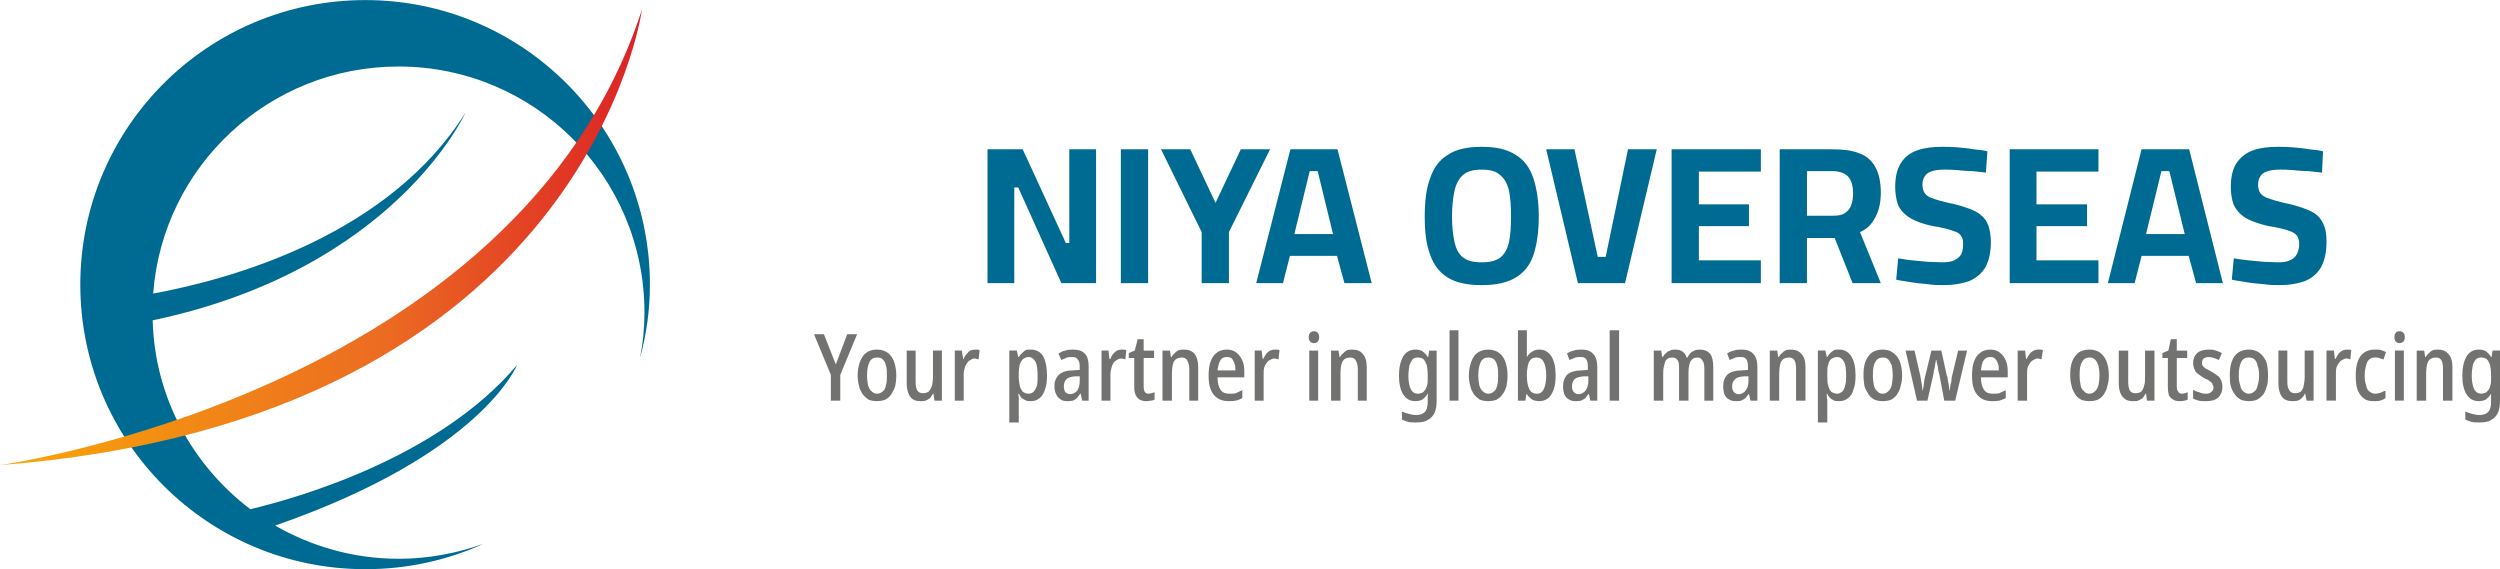 <?xml version="1.0" encoding="UTF-8"?>
<!DOCTYPE svg PUBLIC "-//W3C//DTD SVG 1.1//EN" "http://www.w3.org/Graphics/SVG/1.1/DTD/svg11.dtd">
<!-- Creator: CorelDRAW X7 -->
<svg xmlns="http://www.w3.org/2000/svg" xml:space="preserve" width="2.209in" height="0.503in" version="1.1" style="shape-rendering:geometricPrecision; text-rendering:geometricPrecision; image-rendering:optimizeQuality; fill-rule:evenodd; clip-rule:evenodd"
viewBox="0 0 5043 1148"
 xmlns:xlink="http://www.w3.org/1999/xlink">
 <defs>
  <style type="text/css">
   <![CDATA[
    .fil3 {fill:#727271;fill-rule:nonzero}
    .fil2 {fill:#006B92;fill-rule:nonzero}
    .fil0 {fill:#006B92;fill-rule:nonzero}
    .fil1 {fill:url(#id0)}
   ]]>
  </style>
  <linearGradient id="id0" gradientUnits="userSpaceOnUse" x1="-0" y1="478.095" x2="1295.35" y2="478.095">
   <stop offset="0" style="stop-opacity:1; stop-color:#F7A707"/>
   <stop offset="0.6" style="stop-opacity:1; stop-color:#EC6B22"/>
   <stop offset="1" style="stop-opacity:1; stop-color:#DC2126"/>
  </linearGradient>
 </defs>
 <g id="Layer_x0020_1">
  <g id="_2348229561616">
   <path class="fil0" d="M1311 574c0,-317 -257,-574 -574,-574 -318,0 -575,257 -575,574 0,317 257,574 575,574 85,0 165,-18 238,-51 -54,19 -111,30 -171,30 -91,0 -176,-25 -249,-67 418,-145 488,-324 488,-324 -160,190 -450,270 -538,291 -116,-88 -193,-225 -197,-381 489,-103 631,-419 631,-419 -154,246 -467,335 -630,365 19,-256 233,-458 495,-458 274,0 496,222 496,496 0,32 -3,62 -9,92 13,-47 20,-97 20,-148z"/>
   <path class="fil1" d="M0 938c0,0 1044,-145 1295,-919 0,0 -111,828 -1295,919z"/>
  </g>
  <g id="_2348229562416">
   <path class="fil2" d="M1992 571l0 -270 71 0 87 189 7 0 0 -189 54 0 0 270 -70 0 -87 -193 -8 0 0 193 -54 0zm269 0l0 -270 55 0 0 270 -55 0zm163 0l0 -103 -82 -167 59 0 51 108 51 -108 59 0 -83 167 0 103 -55 0zm110 0l69 -270 95 0 69 270 -55 0 -15 -55 -95 0 -14 55 -54 0zm77 -99l78 0 -31 -127 -16 0 -31 127zm378 103c-29,0 -52,-5 -68,-15 -17,-10 -29,-26 -36,-46 -8,-21 -11,-46 -11,-77 0,-31 3,-57 11,-78 7,-21 19,-37 36,-47 16,-11 39,-16 68,-16 29,0 51,5 68,16 17,10 29,26 36,47 7,21 11,47 11,78 0,31 -4,57 -11,78 -7,20 -19,35 -36,45 -17,10 -39,15 -68,15zm0 -46c16,0 29,-3 38,-10 8,-7 14,-17 17,-31 3,-14 4,-31 4,-51 0,-21 -1,-38 -4,-52 -3,-14 -9,-25 -18,-32 -8,-8 -21,-11 -37,-11 -17,0 -29,3 -38,11 -8,7 -14,18 -17,32 -3,14 -5,31 -5,52 0,20 2,37 5,51 3,13 8,24 17,31 9,7 21,10 38,10zm194 42l-64 -270 57 0 47 217 16 0 45 -217 58 0 -64 270 -95 0zm189 0l0 -270 180 0 0 45 -125 0 0 66 101 0 0 44 -101 0 0 69 125 0 0 46 -180 0zm218 0l0 -270 106 0c21,0 40,2 54,8 15,5 26,15 33,28 7,12 11,30 11,52 0,20 -4,36 -11,49 -7,14 -17,24 -31,30l42 103 -57 0 -36 -91 -56 0 0 91 -55 0zm55 -136l52 0c10,0 18,-1 24,-5 6,-4 11,-9 13,-16 3,-7 4,-15 4,-24 0,-15 -3,-26 -10,-34 -7,-7 -18,-11 -32,-11l-51 0 0 90zm276 140c-10,0 -21,0 -33,-2 -11,-1 -23,-2 -34,-4 -11,-2 -21,-3 -29,-5l4 -43c8,1 17,3 28,4 11,1 22,2 32,3 11,0 20,1 28,1 10,0 19,-1 25,-4 6,-3 11,-7 14,-12 3,-6 4,-13 4,-21 0,-7 -1,-12 -4,-16 -2,-4 -7,-8 -15,-10 -7,-3 -17,-5 -29,-8 -16,-2 -30,-6 -41,-10 -11,-4 -20,-9 -27,-15 -7,-6 -13,-13 -16,-22 -3,-10 -5,-21 -5,-34 0,-21 4,-37 12,-49 7,-11 18,-20 33,-25 14,-5 31,-7 50,-7 8,0 18,0 30,1 11,1 22,2 33,4 11,1 20,2 28,4l-3 43c-8,-1 -17,-2 -27,-3 -11,0 -21,-1 -31,-2 -10,-1 -19,-1 -26,-1 -10,0 -18,1 -24,3 -7,2 -12,5 -15,10 -3,4 -5,10 -5,17 0,8 2,14 5,18 3,4 8,8 16,10 7,3 18,6 31,9 16,3 29,7 40,11 11,4 20,8 26,14 7,5 12,13 15,21 3,9 5,20 5,33 0,21 -4,38 -11,51 -8,13 -19,22 -33,28 -14,5 -31,8 -51,8zm133 -4l0 -270 179 0 0 45 -125 0 0 66 102 0 0 44 -102 0 0 69 125 0 0 46 -179 0zm198 0l68 -270 96 0 68 270 -54 0 -15 -55 -95 0 -14 55 -54 0zm77 -99l78 0 -31 -127 -16 0 -31 127zm270 103c-10,0 -21,0 -33,-2 -12,-1 -24,-2 -35,-4 -11,-2 -21,-3 -29,-5l4 -43c8,1 18,3 29,4 10,1 21,2 32,3 10,0 20,1 28,1 10,0 18,-1 24,-4 7,-3 11,-7 14,-12 3,-6 5,-13 5,-21 0,-7 -2,-12 -4,-16 -3,-4 -8,-8 -15,-10 -7,-3 -17,-5 -30,-8 -16,-2 -29,-6 -40,-10 -12,-4 -21,-9 -28,-15 -7,-6 -12,-13 -16,-22 -3,-10 -5,-21 -5,-34 0,-21 4,-37 12,-49 8,-11 19,-20 33,-25 14,-5 31,-7 50,-7 9,0 19,0 30,1 11,1 22,2 33,4 11,1 20,2 28,4l-2 43c-8,-1 -17,-2 -28,-3 -10,0 -21,-1 -31,-2 -10,-1 -18,-1 -26,-1 -9,0 -18,1 -24,3 -7,2 -12,5 -15,10 -3,4 -5,10 -5,17 0,8 2,14 5,18 3,4 9,8 16,10 8,3 18,6 31,9 16,3 29,7 40,11 11,4 20,8 27,14 6,5 11,13 14,21 4,9 5,20 5,33 0,21 -4,38 -11,51 -8,13 -18,22 -33,28 -14,5 -31,8 -50,8z"/>
   <path class="fil3" d="M1686 735l23 -61 20 0 -34 82 0 52 -19 0 0 -52 -34 -82 20 0 24 61zm2889 22c0,8 0,15 -2,21 -2,7 -4,12 -7,17 -4,5 -8,8 -13,11 -5,2 -10,3 -17,3 -6,0 -11,-1 -16,-3 -5,-3 -9,-6 -12,-11 -4,-5 -6,-10 -8,-16 -2,-7 -2,-14 -2,-22 0,-11 1,-20 4,-28 3,-8 7,-14 13,-18 6,-4 13,-6 22,-6 7,0 14,2 20,6 6,4 10,10 14,17 3,8 4,18 4,29zm-59 0c0,8 1,15 3,20 1,6 3,10 6,12 3,3 7,5 11,5 5,0 9,-2 12,-5 3,-2 5,-6 6,-12 2,-5 3,-12 3,-20 0,-8 -1,-15 -3,-20 -1,-5 -3,-9 -6,-12 -3,-3 -7,-4 -12,-4 -7,0 -12,3 -15,9 -3,6 -5,15 -5,27zm151 -50l0 101 -14 0 -3 -14 -1 0c-1,4 -3,6 -6,9 -2,2 -5,4 -8,5 -4,1 -7,1 -11,1 -6,0 -11,-1 -16,-4 -4,-3 -7,-7 -9,-13 -2,-5 -3,-12 -3,-20l0 -65 18 0 0 62c0,8 1,14 4,18 2,4 6,6 11,6 5,0 9,-1 12,-3 3,-3 5,-7 6,-12 1,-5 2,-11 2,-19l0 -52 18 0zm68 -2c1,0 2,0 4,0 1,0 3,1 4,1l-2 19c-1,-1 -2,-1 -3,-1 -2,-1 -3,-1 -4,-1 -4,0 -6,1 -9,3 -3,1 -5,3 -7,6 -2,3 -4,6 -5,10 -1,4 -1,8 -1,13l0 53 -19 0 0 -101 15 0 2 17 1 0c2,-4 4,-7 6,-10 2,-3 5,-5 8,-7 3,-1 6,-2 10,-2zm54 104c-8,0 -15,-1 -20,-5 -6,-4 -10,-10 -13,-17 -3,-8 -4,-18 -4,-29 0,-11 1,-21 4,-29 3,-8 7,-14 13,-18 6,-4 13,-6 21,-6 5,0 9,0 13,1 4,1 7,3 10,4l-5 15c-3,-1 -6,-2 -9,-3 -2,-1 -5,-1 -8,-1 -5,0 -8,1 -12,4 -3,3 -5,7 -6,12 -2,6 -3,13 -3,21 0,8 1,14 3,19 1,6 3,10 7,13 3,2 7,4 11,4 4,0 8,-1 11,-2 3,-1 6,-3 10,-4l0 15c-3,2 -7,4 -11,5 -3,1 -7,1 -12,1zm60 -102l0 101 -18 0 0 -101 18 0zm-9 -39c4,0 6,1 8,3 2,2 3,5 3,9 0,4 -1,7 -3,9 -2,2 -4,3 -8,3 -3,0 -5,-1 -7,-3 -2,-2 -3,-5 -3,-9 0,-4 1,-7 3,-9 1,-2 4,-3 7,-3zm78 37c9,0 16,3 21,9 5,5 8,14 8,26l0 68 -19 0 0 -64c0,-8 -1,-13 -3,-17 -2,-4 -6,-6 -11,-6 -8,0 -13,3 -16,8 -3,6 -4,15 -4,27l0 52 -19 0 0 -101 15 0 2 13 1 0c2,-3 4,-6 7,-8 2,-3 5,-4 8,-6 4,-1 7,-1 10,-1zm82 0c6,0 10,1 14,3 4,3 8,7 11,12l1 0 2 -13 15 0 0 100c0,10 -1,18 -4,25 -3,7 -8,12 -14,15 -6,4 -14,5 -24,5 -5,0 -10,0 -15,-1 -4,-1 -9,-3 -13,-5l0 -16c5,2 10,4 15,5 4,1 9,2 14,2 7,0 13,-2 17,-6 4,-4 6,-11 6,-20l0 -3c0,-2 0,-4 0,-7 0,-2 0,-5 0,-7l0 0c-3,5 -7,9 -11,12 -4,2 -9,3 -14,3 -10,0 -18,-4 -24,-13 -6,-9 -9,-22 -9,-38 0,-17 3,-30 9,-40 6,-9 14,-13 24,-13zm5 16c-4,0 -8,1 -11,4 -2,3 -5,7 -6,12 -1,6 -2,13 -2,21 0,12 2,21 5,27 3,6 8,9 14,9 3,0 6,-1 9,-2 2,-1 4,-3 6,-6 2,-3 3,-6 4,-10 1,-4 1,-9 1,-15l0 -4c0,-9 -1,-15 -2,-21 -2,-5 -4,-9 -7,-12 -3,-2 -7,-3 -11,-3zm-3197 36c0,8 -1,15 -2,21 -2,7 -5,12 -8,17 -3,5 -7,8 -12,11 -5,2 -11,3 -17,3 -6,0 -12,-1 -17,-3 -4,-3 -8,-6 -12,-11 -3,-5 -6,-10 -7,-16 -2,-7 -3,-14 -3,-22 0,-11 2,-20 5,-28 3,-8 7,-14 13,-18 5,-4 13,-6 21,-6 8,0 15,2 21,6 6,4 10,10 13,17 3,8 5,18 5,29zm-59 0c0,8 1,15 2,20 2,6 4,10 7,12 3,3 6,5 11,5 5,0 9,-2 12,-5 3,-2 5,-6 6,-12 2,-5 2,-12 2,-20 0,-8 0,-15 -2,-20 -1,-5 -3,-9 -6,-12 -3,-3 -7,-4 -12,-4 -7,0 -12,3 -15,9 -3,6 -5,15 -5,27zm151 -50l0 101 -15 0 -2 -14 -1 0c-2,4 -4,6 -6,9 -3,2 -6,4 -9,5 -3,1 -6,1 -10,1 -6,0 -12,-1 -16,-4 -4,-3 -7,-7 -9,-13 -2,-5 -3,-12 -3,-20l0 -65 18 0 0 62c0,8 1,14 3,18 3,4 6,6 11,6 5,0 9,-1 12,-3 3,-3 5,-7 7,-12 1,-5 2,-11 2,-19l0 -52 18 0zm67 -2c2,0 3,0 5,0 1,0 3,1 4,1l-2 19c-1,-1 -2,-1 -4,-1 -1,-1 -3,-1 -4,-1 -3,0 -6,1 -8,3 -3,1 -5,3 -7,6 -2,3 -4,6 -5,10 -1,4 -2,8 -2,13l0 53 -18 0 0 -101 14 0 3 17 1 0c1,-4 3,-7 6,-10 2,-3 4,-5 7,-7 3,-1 7,-2 10,-2zm112 0c11,0 19,4 25,13 5,9 8,22 8,39 0,11 -1,21 -4,28 -2,8 -6,14 -11,18 -5,4 -10,6 -17,6 -4,0 -7,0 -10,-1 -4,-2 -6,-3 -9,-5 -2,-3 -4,-5 -6,-9l-1 0c0,3 1,6 1,8 0,3 0,5 0,7l0 43 -19 0 0 -145 15 0 3 13 1 0c2,-3 4,-6 7,-8 2,-3 5,-4 7,-6 3,-1 7,-1 10,-1zm-4 15c-5,0 -8,2 -11,4 -3,2 -5,6 -7,11 -1,5 -2,11 -2,19l0 4c0,8 1,15 2,20 1,5 4,9 6,12 3,2 7,4 12,4 4,0 8,-2 10,-4 3,-3 5,-7 7,-13 1,-5 1,-12 1,-20 0,-12 -1,-21 -4,-27 -3,-6 -8,-10 -14,-10zm90 -15c11,0 19,3 24,9 5,5 7,14 7,26l0 68 -13 0 -3 -14 -1 0c-2,3 -4,6 -7,9 -2,2 -5,4 -8,5 -4,1 -7,1 -11,1 -6,0 -11,-1 -14,-4 -4,-2 -7,-6 -9,-11 -2,-4 -3,-9 -3,-15 0,-10 3,-18 10,-24 6,-5 15,-8 27,-8l14 -1 0 -6c0,-7 -1,-12 -4,-15 -2,-4 -6,-5 -11,-5 -3,0 -7,0 -11,1 -3,2 -7,3 -11,5l-6 -13c5,-3 9,-5 14,-6 5,-2 11,-2 16,-2zm3 54c-8,1 -13,2 -17,6 -3,3 -5,8 -5,14 0,5 1,9 3,12 3,2 6,4 10,4 5,0 10,-3 14,-7 3,-5 5,-11 5,-20l0 -9 -10 0zm95 -54c1,0 3,0 4,0 2,0 3,1 5,1l-2 19c-1,-1 -3,-1 -4,-1 -1,-1 -3,-1 -4,-1 -3,0 -6,1 -9,3 -2,1 -5,3 -7,6 -2,3 -3,6 -4,10 -1,4 -2,8 -2,13l0 53 -18 0 0 -101 14 0 2 17 2 0c1,-4 3,-7 5,-10 3,-3 5,-5 8,-7 3,-1 6,-2 10,-2zm54 89c2,0 4,-1 6,-1 2,-1 4,-1 6,-2l0 15c-2,1 -5,2 -8,2 -3,1 -6,1 -9,1 -5,0 -9,-1 -13,-3 -3,-2 -6,-5 -8,-9 -2,-4 -3,-10 -3,-17l0 -58 -11 0 0 -10 12 -5 6 -23 12 0 0 23 21 0 0 15 -21 0 0 57c0,5 1,9 2,11 2,3 5,4 8,4zm71 -89c10,0 17,3 22,9 4,5 7,14 7,26l0 68 -18 0 0 -64c0,-8 -2,-13 -4,-17 -2,-4 -6,-6 -11,-6 -7,0 -13,3 -16,8 -3,6 -4,15 -4,27l0 52 -19 0 0 -101 15 0 2 13 1 0c2,-3 4,-6 7,-8 2,-3 5,-4 8,-6 4,-1 7,-1 10,-1zm87 0c7,0 14,2 19,6 5,4 9,9 12,16 3,6 4,14 4,23l0 11 -54 0c0,11 2,19 6,25 4,6 10,8 18,8 4,0 9,0 13,-1 4,-2 8,-4 13,-6l0 16c-4,2 -9,4 -13,5 -5,1 -9,1 -15,1 -9,0 -16,-2 -22,-6 -6,-4 -11,-10 -14,-18 -3,-8 -4,-17 -4,-27 0,-11 1,-21 4,-29 3,-8 7,-14 13,-18 5,-4 12,-6 20,-6zm0 15c-6,0 -10,2 -13,6 -3,5 -5,12 -6,21l36 0c0,-5 0,-10 -2,-14 -1,-4 -3,-7 -5,-10 -3,-2 -6,-3 -10,-3zm97 -15c1,0 2,0 4,0 2,0 3,1 5,1l-2 19c-2,-1 -3,-1 -4,-1 -2,-1 -3,-1 -4,-1 -3,0 -6,1 -9,3 -3,1 -5,3 -7,6 -2,3 -4,6 -5,10 -1,4 -1,8 -1,13l0 53 -18 0 0 -101 14 0 2 17 1 0c2,-4 4,-7 6,-10 2,-3 5,-5 8,-7 3,-1 6,-2 10,-2zm87 2l0 101 -18 0 0 -101 18 0zm-9 -39c4,0 6,1 8,3 2,2 3,5 3,9 0,4 -1,7 -3,9 -2,2 -4,3 -8,3 -3,0 -5,-1 -7,-3 -2,-2 -3,-5 -3,-9 0,-4 1,-7 3,-9 2,-2 4,-3 7,-3zm78 37c9,0 17,3 21,9 5,5 8,14 8,26l0 68 -18 0 0 -64c0,-8 -2,-13 -4,-17 -2,-4 -6,-6 -11,-6 -8,0 -13,3 -16,8 -3,6 -4,15 -4,27l0 52 -19 0 0 -101 15 0 2 13 1 0c2,-3 4,-6 7,-8 2,-3 5,-4 8,-6 4,-1 7,-1 10,-1zm127 0c6,0 10,1 14,3 4,3 8,7 11,12l1 0 2 -13 15 0 0 100c0,10 -1,18 -4,25 -3,7 -8,12 -14,15 -6,4 -14,5 -24,5 -5,0 -10,0 -15,-1 -4,-1 -9,-3 -13,-5l0 -16c5,2 10,4 15,5 4,1 9,2 14,2 7,0 13,-2 17,-6 4,-4 6,-11 6,-20l0 -3c0,-2 0,-4 0,-7 0,-2 0,-5 1,-7l-1 0c-3,5 -7,9 -11,12 -4,2 -9,3 -14,3 -10,0 -18,-4 -24,-13 -6,-9 -9,-22 -9,-38 0,-17 3,-30 9,-40 6,-9 14,-13 24,-13zm5 16c-4,0 -8,1 -11,4 -2,3 -4,7 -6,12 -1,6 -2,13 -2,21 0,12 2,21 5,27 3,6 8,9 14,9 4,0 6,-1 9,-2 2,-1 4,-3 6,-6 2,-3 3,-6 4,-10 1,-4 1,-9 1,-15l0 -4c0,-9 -1,-15 -2,-21 -2,-5 -4,-9 -7,-12 -3,-2 -7,-3 -11,-3zm82 87l-18 0 0 -142 18 0 0 142zm99 -51c0,8 -1,15 -2,21 -2,7 -4,12 -8,17 -3,5 -7,8 -12,11 -5,2 -11,3 -17,3 -6,0 -12,-1 -17,-3 -4,-3 -8,-6 -12,-11 -3,-5 -6,-10 -7,-16 -2,-7 -3,-14 -3,-22 0,-11 2,-20 5,-28 3,-8 7,-14 13,-18 6,-4 13,-6 21,-6 8,0 15,2 21,6 6,4 10,10 13,17 3,8 5,18 5,29zm-59 0c0,8 1,15 2,20 2,6 4,10 7,12 3,3 7,5 11,5 5,0 9,-2 12,-5 3,-2 5,-6 6,-12 2,-5 2,-12 2,-20 0,-8 0,-15 -2,-20 -1,-5 -3,-9 -6,-12 -3,-3 -7,-4 -12,-4 -7,0 -12,3 -15,9 -3,6 -5,15 -5,27zm98 -54c0,3 0,5 0,8 0,3 0,6 0,9l0 0c3,-5 7,-9 11,-11 4,-3 9,-4 14,-4 10,0 18,4 24,13 6,9 9,22 9,39 0,11 -1,21 -4,29 -3,7 -6,13 -11,17 -5,4 -11,6 -18,6 -5,0 -10,-1 -14,-3 -4,-3 -8,-6 -11,-11l-1 0 -2 13 -15 0 0 -142 18 0 0 37zm20 18c-5,0 -9,1 -12,4 -3,3 -5,7 -6,12 -1,5 -2,11 -2,18l0 3c0,12 2,21 5,27 3,6 8,9 16,9 6,0 10,-3 13,-9 3,-6 5,-16 5,-28 0,-12 -2,-21 -5,-27 -3,-6 -8,-9 -14,-9zm91 -16c10,0 18,3 23,9 5,5 8,14 8,26l0 68 -14 0 -3 -14 0 0c-3,3 -5,6 -7,9 -3,2 -6,4 -9,5 -3,1 -7,1 -11,1 -5,0 -10,-1 -14,-4 -4,-2 -7,-6 -9,-11 -1,-4 -2,-9 -2,-15 0,-10 3,-18 9,-24 6,-5 16,-8 28,-8l13 -1 0 -6c0,-7 -1,-12 -3,-15 -3,-4 -6,-5 -11,-5 -4,0 -8,0 -11,1 -4,2 -8,3 -12,5l-5 -13c4,-3 9,-5 14,-6 5,-2 10,-2 16,-2zm3 54c-8,1 -14,2 -18,6 -3,3 -5,8 -5,14 0,5 1,9 4,12 2,2 5,4 9,4 6,0 11,-3 14,-7 4,-5 6,-11 6,-20l0 -9 -10 0zm72 49l-19 0 0 -142 19 0 0 142zm163 -103c9,0 16,3 21,9 4,5 6,15 6,27l0 67 -18 0 0 -64c0,-8 -1,-14 -4,-17 -2,-4 -5,-6 -10,-6 -7,0 -11,3 -14,8 -3,6 -4,14 -4,24l0 55 -19 0 0 -64c0,-5 0,-10 -1,-13 -1,-4 -3,-6 -5,-8 -2,-1 -4,-2 -8,-2 -4,0 -8,1 -11,4 -3,3 -4,7 -5,12 -2,6 -2,12 -2,19l0 52 -19 0 0 -101 15 0 2 13 1 0c2,-3 4,-6 7,-8 2,-3 5,-4 8,-5 3,-2 6,-2 10,-2 6,0 11,1 15,4 4,3 7,7 8,12l2 0c3,-6 6,-10 10,-12 5,-3 9,-4 15,-4zm85 0c10,0 18,3 23,9 5,5 8,14 8,26l0 68 -14 0 -3 -14 0 0c-3,3 -5,6 -7,9 -3,2 -6,4 -9,5 -3,1 -7,1 -11,1 -5,0 -10,-1 -14,-4 -4,-2 -7,-6 -9,-11 -1,-4 -2,-9 -2,-15 0,-10 3,-18 9,-24 6,-5 16,-8 28,-8l13 -1 0 -6c0,-7 -1,-12 -3,-15 -3,-4 -6,-5 -11,-5 -4,0 -8,0 -11,1 -4,2 -8,3 -12,5l-5 -13c4,-3 9,-5 14,-6 5,-2 10,-2 16,-2zm3 54c-8,1 -14,2 -17,6 -4,3 -6,8 -6,14 0,5 1,9 4,12 2,2 5,4 9,4 6,0 11,-3 14,-7 4,-5 6,-11 6,-20l0 -9 -10 0zm96 -54c9,0 16,3 21,9 5,5 8,14 8,26l0 68 -19 0 0 -64c0,-8 -1,-13 -3,-17 -2,-4 -6,-6 -11,-6 -8,0 -13,3 -16,8 -3,6 -4,15 -4,27l0 52 -19 0 0 -101 15 0 2 13 1 0c2,-3 4,-6 7,-8 2,-3 5,-4 8,-6 4,-1 7,-1 10,-1zm97 0c10,0 18,4 24,13 6,9 9,22 9,39 0,11 -1,21 -4,28 -2,8 -6,14 -11,18 -5,4 -11,6 -17,6 -4,0 -8,0 -11,-1 -3,-2 -6,-3 -8,-5 -2,-3 -5,-5 -6,-9l-1 0c0,3 0,6 0,8 1,3 1,5 1,7l0 43 -19 0 0 -145 15 0 3 13 1 0c2,-3 4,-6 6,-8 3,-3 5,-4 8,-6 3,-1 6,-1 10,-1zm-4 15c-5,0 -9,2 -12,4 -3,2 -5,6 -6,11 -2,5 -2,11 -2,19l0 4c0,8 0,15 2,20 1,5 3,9 6,12 3,2 7,4 12,4 4,0 7,-2 10,-4 3,-3 5,-7 6,-13 2,-5 2,-12 2,-20 0,-12 -1,-21 -4,-27 -3,-6 -8,-10 -14,-10zm131 37c0,8 -1,15 -3,21 -1,7 -4,12 -7,17 -3,5 -7,8 -12,11 -5,2 -11,3 -17,3 -7,0 -12,-1 -17,-3 -5,-3 -9,-6 -12,-11 -3,-5 -6,-10 -8,-16 -1,-7 -2,-14 -2,-22 0,-11 1,-20 4,-28 3,-8 8,-14 13,-18 6,-4 13,-6 22,-6 8,0 15,2 20,6 6,4 11,10 14,17 3,8 5,18 5,29zm-59 0c0,8 1,15 2,20 1,6 4,10 7,12 2,3 6,5 11,5 5,0 8,-2 11,-5 3,-2 5,-6 7,-12 1,-5 2,-12 2,-20 0,-8 -1,-15 -2,-20 -2,-5 -4,-9 -7,-12 -3,-3 -6,-4 -11,-4 -7,0 -12,3 -15,9 -4,6 -5,15 -5,27zm134 -2c-1,-2 -1,-5 -2,-7 0,-3 -1,-5 -1,-8 -1,-3 -1,-6 -2,-8 0,-3 -1,-5 -1,-6l-1 0c0,1 0,4 -1,6 0,3 -1,5 -1,8 -1,3 -1,5 -2,8 0,3 -1,5 -1,7l-12 53 -21 0 -23 -101 18 0 11 48c1,3 1,7 2,11 1,4 1,7 2,11 0,4 1,7 1,10l1 0c0,-2 0,-4 1,-6 0,-3 1,-5 1,-8 0,-3 1,-6 1,-8 1,-3 1,-6 2,-8l12 -50 20 0 11 50c1,2 2,5 2,9 1,3 1,7 2,10 1,4 1,8 1,11l1 0c0,-2 1,-4 1,-7 0,-3 1,-6 2,-9 0,-3 1,-7 1,-10l13 -54 18 0 -24 101 -22 0 -10 -53zm103 -50c7,0 14,2 19,6 5,4 9,9 12,16 3,6 4,14 4,23l0 11 -54 0c0,11 2,19 6,25 4,6 10,8 18,8 4,0 9,0 13,-1 4,-2 8,-4 13,-6l0 16c-5,2 -9,4 -13,5 -5,1 -9,1 -15,1 -9,0 -16,-2 -22,-6 -6,-4 -11,-10 -14,-18 -3,-8 -4,-17 -4,-27 0,-11 1,-21 4,-29 3,-8 7,-14 13,-18 5,-4 12,-6 20,-6zm0 15c-6,0 -10,2 -13,6 -4,5 -5,12 -6,21l36 0c0,-5 0,-10 -2,-14 -1,-4 -3,-7 -6,-10 -2,-2 -5,-3 -9,-3zm97 -15c1,0 2,0 4,0 1,0 3,1 5,1l-3 19c-1,-1 -2,-1 -3,-1 -2,-1 -3,-1 -4,-1 -4,0 -6,1 -9,3 -3,1 -5,3 -7,6 -2,3 -4,6 -5,10 -1,4 -1,8 -1,13l0 53 -19 0 0 -101 15 0 2 17 1 0c2,-4 4,-7 6,-10 2,-3 5,-5 8,-7 3,-1 6,-2 10,-2zm142 52c0,8 -1,15 -3,21 -1,7 -4,12 -7,17 -3,5 -7,8 -12,11 -5,2 -11,3 -17,3 -7,0 -12,-1 -17,-3 -5,-3 -9,-6 -12,-11 -3,-5 -6,-10 -7,-16 -2,-7 -3,-14 -3,-22 0,-11 1,-20 4,-28 3,-8 8,-14 13,-18 6,-4 13,-6 22,-6 8,0 15,2 21,6 5,4 10,10 13,17 3,8 5,18 5,29zm-59 0c0,8 1,15 2,20 1,6 4,10 7,12 2,3 6,5 11,5 5,0 8,-2 11,-5 3,-2 5,-6 7,-12 1,-5 2,-12 2,-20 0,-8 -1,-15 -2,-20 -2,-5 -4,-9 -7,-12 -3,-3 -6,-4 -11,-4 -7,0 -12,3 -15,9 -4,6 -5,15 -5,27zm151 -50l0 101 -15 0 -2 -14 -1 0c-2,4 -4,6 -6,9 -3,2 -6,4 -9,5 -3,1 -6,1 -10,1 -7,0 -12,-1 -16,-4 -4,-3 -8,-7 -10,-13 -2,-5 -3,-12 -3,-20l0 -65 19 0 0 62c0,8 1,14 3,18 2,4 6,6 11,6 5,0 9,-1 12,-3 3,-3 5,-7 6,-12 2,-5 2,-11 2,-19l0 -52 19 0zm56 87c2,0 4,-1 6,-1 2,-1 3,-1 5,-2l0 15c-2,1 -5,2 -7,2 -3,1 -6,1 -10,1 -5,0 -9,-1 -12,-3 -4,-2 -7,-5 -9,-9 -1,-4 -2,-10 -2,-17l0 -58 -11 0 0 -10 12 -5 5 -23 12 0 0 23 21 0 0 15 -21 0 0 57c0,5 1,9 3,11 1,3 4,4 8,4zm81 -14c0,6 -1,11 -4,16 -2,4 -6,8 -11,10 -5,2 -11,3 -18,3 -5,0 -10,0 -15,-1 -4,-1 -8,-3 -11,-4l0 -18c3,2 7,4 12,5 4,2 9,3 14,3 5,0 8,-1 11,-4 3,-2 4,-5 4,-9 0,-2 -1,-4 -2,-6 0,-2 -2,-4 -5,-6 -2,-2 -6,-4 -11,-6 -5,-3 -9,-6 -12,-8 -4,-3 -7,-6 -8,-10 -2,-3 -3,-8 -3,-13 0,-9 3,-15 8,-20 6,-5 14,-7 24,-7 5,0 9,0 14,2 4,1 8,3 12,5l-6 14c-3,-1 -6,-3 -10,-4 -3,-1 -7,-2 -10,-2 -5,0 -8,1 -11,3 -2,2 -3,5 -3,8 0,3 0,5 1,6 1,2 3,4 6,6 2,1 6,3 11,6 4,2 9,5 12,8 4,2 6,5 8,9 2,4 3,8 3,14z"/>
  </g>
 </g>
</svg>
